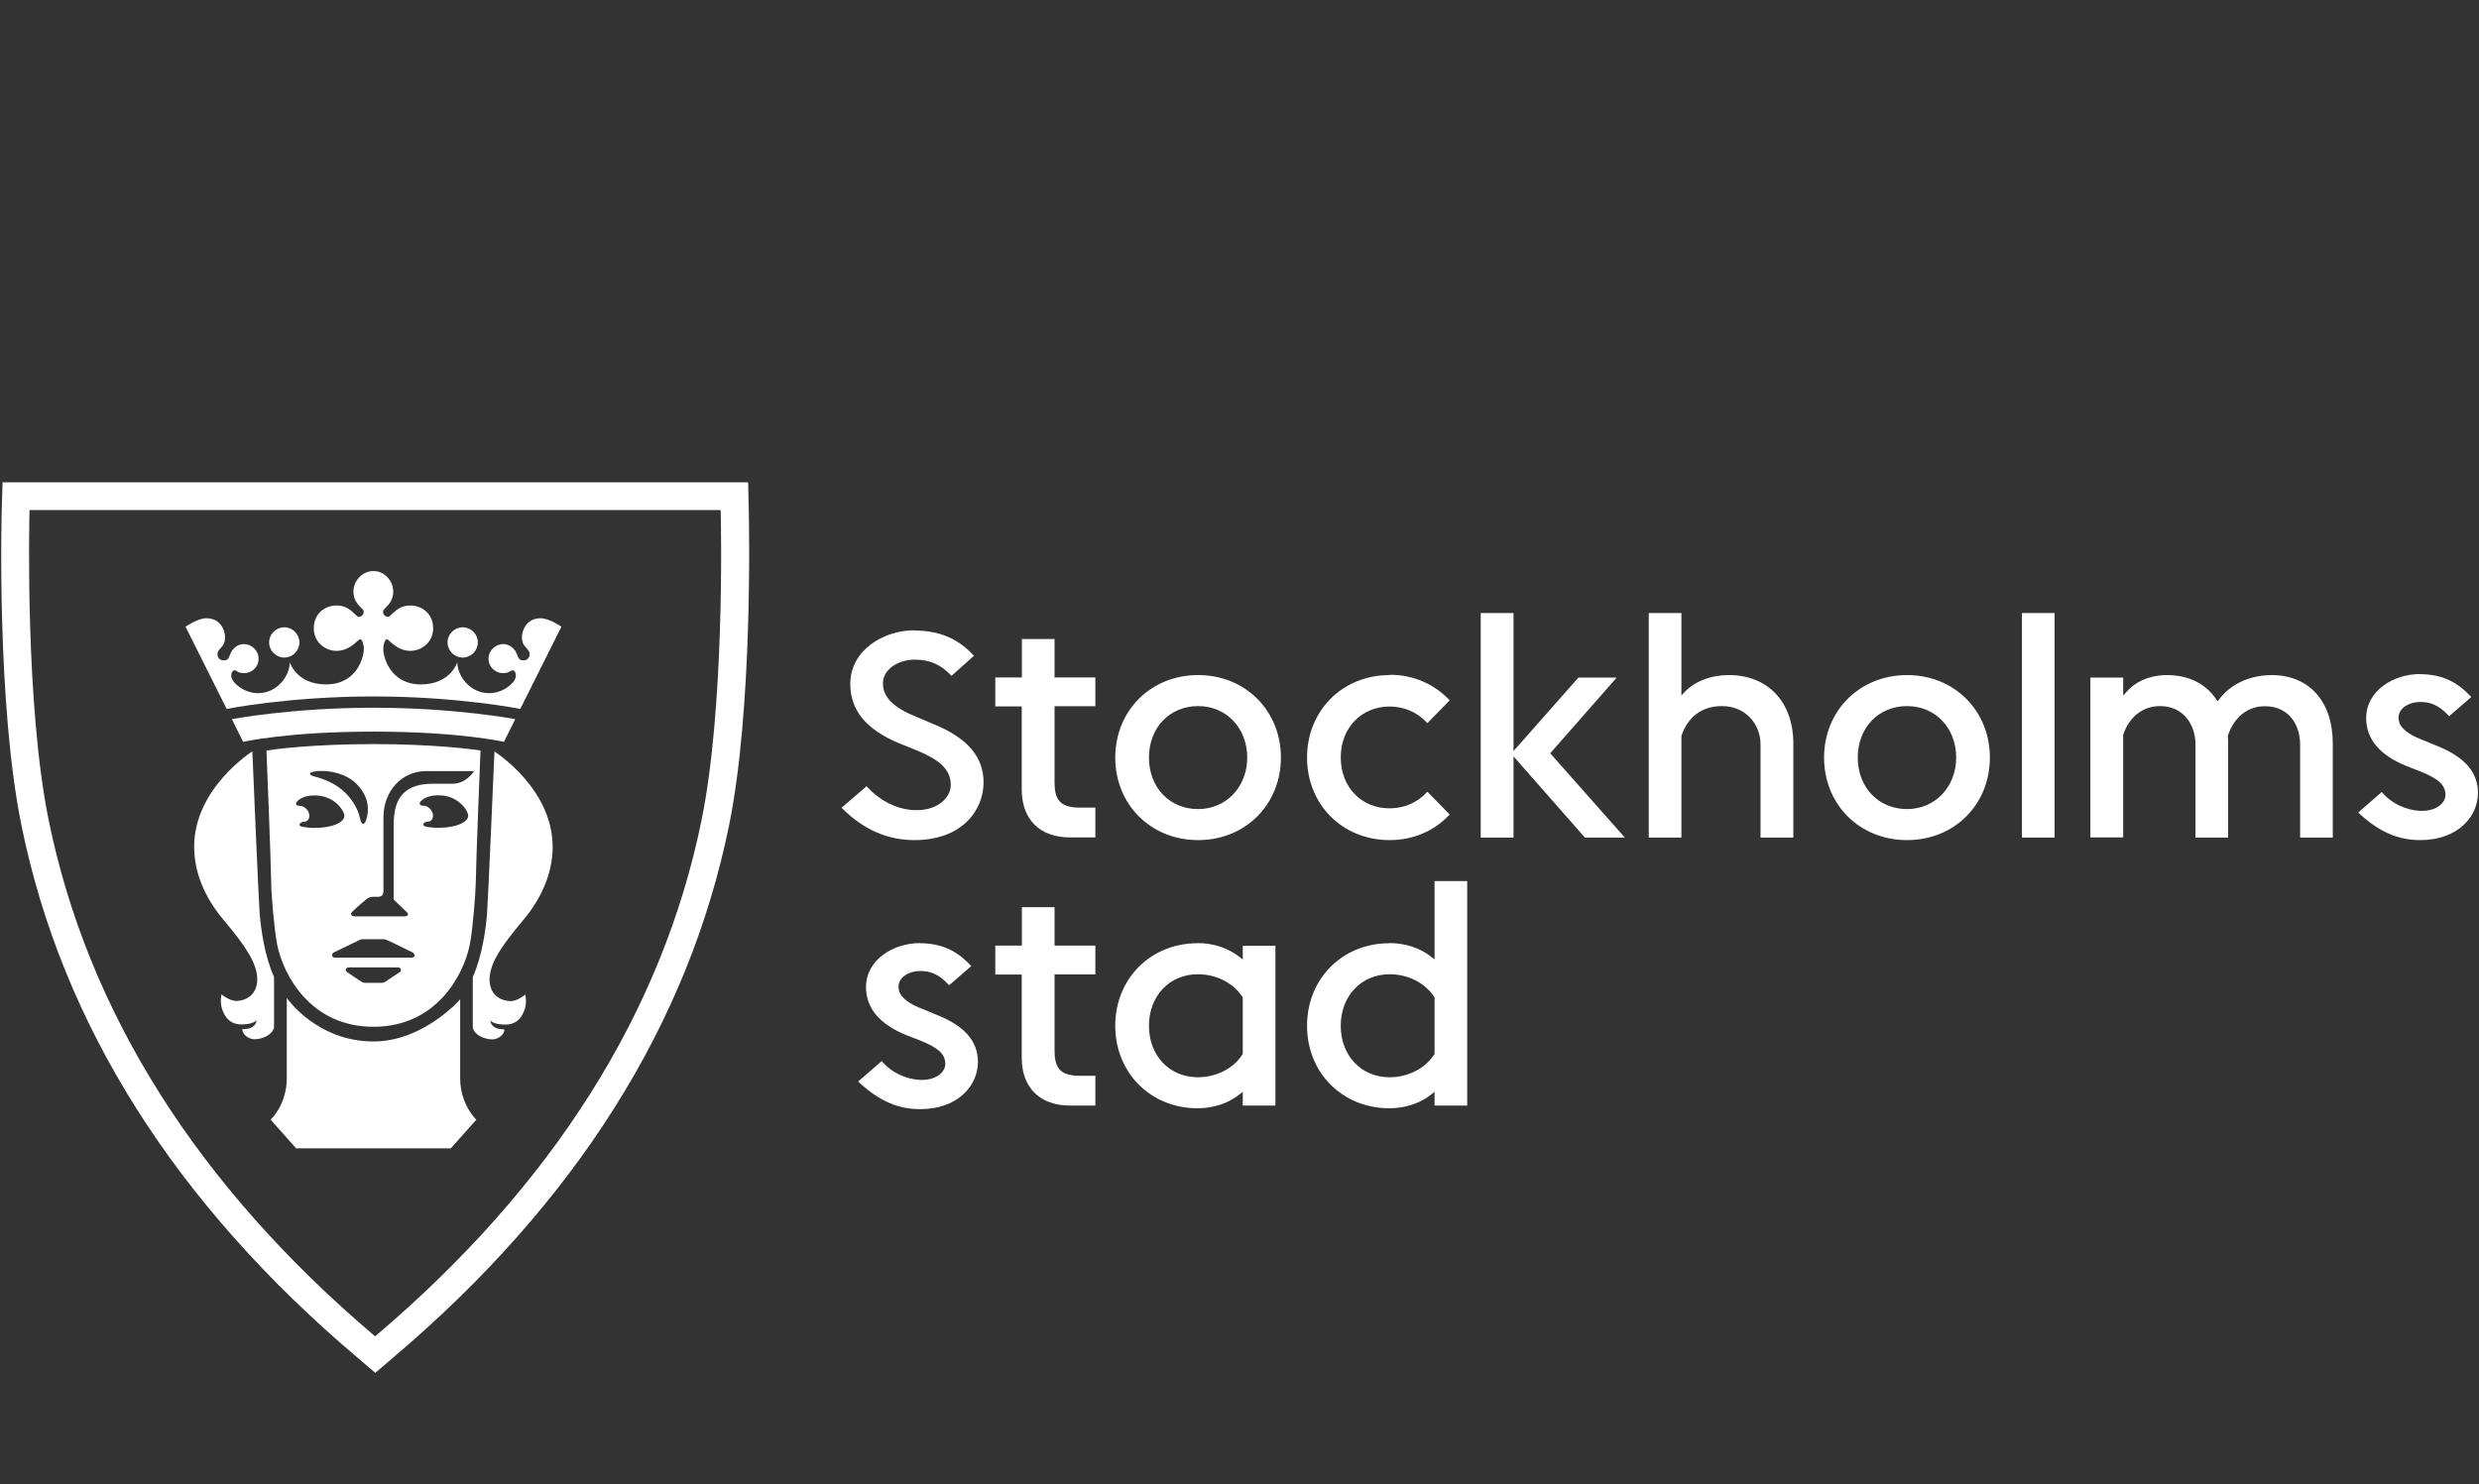 <?xml version="1.0" encoding="UTF-8"?><svg id="Layer_1" xmlns="http://www.w3.org/2000/svg" width="167" height="100" viewBox="0 0 167 100"><rect x="0" y="0" width="167" height="100" fill="#333333" stroke="none"/><path d="M25.27,92.5l-1.16-.99C11.78,81.08,4.15,68.99,1.44,55.59-.22,47.44.1,34.78.12,34.25l.05-1.75h50.23l.04,1.78c.03,1.36.26,13.53-1.32,21.31-2.72,13.4-10.35,25.49-22.68,35.93l-1.16.99ZM1.99,34.37c-.03,1.05-.28,13.14,1.28,20.85,2.63,12.96,10.03,24.68,22,34.83,11.97-10.15,19.37-21.87,22-34.83,1.52-7.48,1.32-19.29,1.28-20.85H1.99Z" fill="#fff"/><path d="M31.17,42.27c.56,0,1.02.46,1.02,1.02s-.46,1.02-1.02,1.02-1.02-.46-1.02-1.02.46-1.02,1.02-1.02" fill="#fff"/><path d="M19.15,42.27c.56,0,1.02.46,1.02,1.02s-.46,1.02-1.02,1.02-1.02-.46-1.02-1.02.46-1.02,1.02-1.02" fill="#fff"/><path d="M16.34,69.35c.87,0,.91-.45.95-.6-.17.17-.51.28-1.03.28s-1.04-.22-1.31-1.07c-.14-.44-.03-.95-.03-.95,0,0,.58.46,1.02.44.79-.04,1.39-.54,1.39-1.45,0-1.07-.76-2.22-2.26-4-1.34-1.58-1.99-3.28-1.99-4.95,0-3.94,3.92-6.42,3.92-6.42,0,0,.41,9.84.49,10.91.09,1.06.33,2.88.97,4.29v3.43c-.17.54-.86.77-1.33.77-.38,0-.84-.35-.8-.68" fill="#fff"/><path d="M25.16,49.3c-5.81,0-8.78.69-8.78.69l-.76-1.53s4.03-.77,9.54-.77,9.55.77,9.55.77l-.76,1.53s-2.98-.69-8.79-.69" fill="#fff"/><path d="M30.37,77.38h-10.42l-1.72-1.93s1.09-.99,1.09-2.8v-5.4s2.01,2.93,5.84,2.93c3.37,0,5.88-2.86,5.84-2.85v5.32c0,1.81,1.09,2.8,1.09,2.8l-1.72,1.93Z" fill="#fff"/><path d="M34.37,67.46c.44.03,1.02-.44,1.02-.44,0,0,.11.51-.03.95-.27.85-.78,1.07-1.31,1.07s-.86-.11-1.03-.28c.04.15.08.6.95.6.05.33-.42.68-.79.68-.48,0-1.16-.23-1.33-.77v-3.43c.63-1.41.88-3.23.96-4.29.08-1.06.5-10.91.5-10.91,0,0,3.92,2.48,3.92,6.42,0,1.67-.66,3.37-1.99,4.95-1.5,1.78-2.26,2.93-2.26,4,0,.91.59,1.41,1.38,1.45" fill="#fff"/><path d="M35.05,47.77s-4.19-.84-9.89-.84-9.89.84-9.89.84l-2.77-5.54s.82-.57,1.4-.57c1.03,0,1.26.92,1.26,1.25,0,.26-.03.45-.18.63l-.04.04c-.23.26-.29.33-.29.51,0,.16.11.41.41.41.27,0,.33-.09.45-.42.13-.34.46-.68.93-.68s.98.41.98.98c0,.62-.5.98-.98.98-.28,0-.41-.08-.49-.14-.06-.04-.09-.05-.15-.05-.06,0-.11.04-.13.07-.08.09-.11.24-.08.39.08.42.88,1.08,1.78,1.08,1.34,0,2.15-1.2,2.15-2.07.51,1.22,1.65,1.48,2.44,1.48,2.12,0,2.55-1.88,2.55-2.38,0-.34-.11-.62-.21-.66-.01,0-.05-.02-.12.04l-.09.07c-.26.24-.74.67-1.41.67-.76,0-1.54-.57-1.54-1.52,0-1.01.77-1.54,1.54-1.54.63,0,.99.35,1.23.58.09.09.19.19.24.19.11,0,.21-.04.27-.12.05-.06.08-.13.08-.21,0-.01,0-.03,0-.05,0-.07-.09-.15-.19-.25-.21-.22-.5-.52-.5-1.09,0-.66.54-1.36,1.34-1.37.8,0,1.34.71,1.34,1.37,0,.58-.29.87-.5,1.09-.1.1-.18.18-.18.25,0,.02,0,.03,0,.05,0,.08.03.16.08.21.06.07.16.12.27.12.05,0,.15-.1.24-.19.24-.23.6-.58,1.24-.58.76,0,1.54.53,1.54,1.54,0,.95-.79,1.52-1.54,1.52-.67,0-1.16-.43-1.41-.67l-.08-.07c-.07-.06-.11-.05-.12-.04-.1.05-.21.32-.21.66,0,.5.44,2.38,2.55,2.38.78,0,1.92-.26,2.44-1.48,0,.87.81,2.07,2.15,2.07.9,0,1.7-.65,1.78-1.08.03-.15,0-.3-.08-.39-.03-.03-.07-.07-.13-.07-.05,0-.08.02-.14.05-.09.06-.22.14-.5.14-.48,0-.98-.37-.98-.98,0-.58.52-.98.98-.98s.81.34.93.68c.13.34.19.42.45.42.3,0,.41-.25.41-.41,0-.18-.06-.24-.29-.51l-.04-.04c-.15-.18-.19-.37-.19-.63,0-.32.24-1.25,1.26-1.25.58,0,1.4.57,1.4.57l-2.77,5.54Z" fill="#fff"/><path d="M31.9,52.01s-.5.8-1.4.8h-1.33c-2.34,0-2.65,1.44-2.65,2.85v4.96c.09.09.68.65.87.83.08.07.11.14.09.2-.02.06-.11.1-.23.1h-3.32c-.18,0-.24-.06-.27-.11-.03-.06,0-.12.05-.18.09-.11.71-.65.95-.85.14-.12.31-.18.51-.18h.3c.25,0,.36-.13.36-.41v-4.94c0-1.78,1.24-3.12,2.88-3.12.46,0,.76,0,1.02,0,.2,0,.38,0,.6,0,.49,0,1.54,0,1.54,0h.07l-.04.06ZM29.55,55.78c-.34,0-.59-.02-.87-.08-.16-.03-.16-.13-.16-.15.01-.1.14-.18.28-.18.17,0,.37-.11.37-.41,0-.28-.26-.67-.68-.67-.14,0-.19-.06-.21-.1-.03-.08.03-.19.16-.28.28-.22.63-.32,1.11-.32,1.31,0,1.99,1.02,1.99,1.38,0,.4-.74.81-1.99.81M27.93,64.4c-.02.06-.07.13-.2.13h-5.16c-.13,0-.18-.07-.2-.13-.02-.09.04-.19.16-.24.35-.17,1.39-.67,1.63-.79.14-.07.2-.08.35-.08h1.26c.15,0,.21.01.35.08.16.07.64.3,1.06.51.23.11.44.22.58.28.12.06.18.15.16.24M26.92,65.51c-.11.08-.79.53-.94.63-.13.08-.2.09-.35.09h-.95c-.16,0-.22-.01-.35-.09-.15-.09-.83-.55-.94-.63-.07-.05-.11-.13-.09-.2.02-.07.09-.12.19-.12h3.32c.1,0,.16.04.19.12.02.07,0,.16-.08.21M20.34,55.71c-.16-.03-.16-.13-.16-.15.01-.1.14-.18.28-.18.17,0,.38-.11.38-.41,0-.28-.26-.67-.68-.67-.14,0-.19-.06-.21-.1-.03-.08.03-.19.15-.28.28-.22.63-.32,1.11-.32,1.31,0,1.99,1.02,1.99,1.38,0,.4-.74.81-1.99.81-.33,0-.58-.03-.87-.08M21.21,51.98c.16-.02.31-.03.45-.03.37,0,1.64.07,2.46.98.78.87.73,1.72.56,2.28-.06.2-.13.3-.22.3-.09,0-.15-.11-.2-.33-.09-.43-.33-1.09-.99-1.75-.63-.63-1.47-.95-2.07-1.1-.22-.06-.32-.12-.31-.19,0-.08.11-.13.32-.15M25.16,50.14c-4.14,0-6.74.36-7.21.43.03.78.29,7.14.32,8.92,0,.73.21,3.22.4,4.15.41,2.06,2.25,5.55,6.49,5.55s6.08-3.49,6.49-5.55c.19-.93.39-3.42.4-4.15.03-1.79.29-8.14.32-8.92-.47-.07-3.07-.43-7.21-.43" fill="#fff"/><path d="M61.61,42.49c1.67,0,2.94.54,4,1.7l-1.51,1.35c-.73-.77-1.46-1.09-2.49-1.09s-2.13.6-2.13,1.61c0,.92.72,1.63,2.27,2.25l1.15.49c2.26.92,3.36,2.2,3.36,3.92,0,1.88-1.46,3.89-4.65,3.89-1.84,0-3.45-.71-4.92-2.18l1.69-1.45c.65.75,1.81,1.55,3.21,1.61.06,0,.12,0,.18,0,1.43,0,2.28-.86,2.28-1.69,0-1.15-.92-1.76-2.3-2.34l-1.17-.47c-2.22-.92-3.3-2.23-3.3-4,0-2.26,2.21-3.62,4.34-3.62" fill="#fff"/><path d="M67.04,47.6h1.79v5.6c0,2.02,1.22,3.23,3.26,3.23h1.7v-2.01h-1.08c-1.39,0-1.67-.64-1.67-1.73v-5.1h2.75v-1.94h-2.75v-2.59h-2.2v2.59h-1.79v1.94h0Z" fill="#fff"/><path d="M80.71,54.52c-1.92,0-3.31-1.46-3.31-3.47s1.39-3.47,3.31-3.47,3.31,1.49,3.31,3.47-1.42,3.47-3.31,3.47M80.71,45.49c-3.18,0-5.58,2.39-5.58,5.56s2.4,5.56,5.58,5.56,5.58-2.39,5.58-5.56-2.4-5.56-5.58-5.56" fill="#fff"/><path d="M93.61,45.49c-3.17,0-5.56,2.39-5.56,5.56s2.39,5.56,5.56,5.56c1.58,0,2.98-.59,4.05-1.72l-1.5-1.54c-.67.73-1.55,1.12-2.55,1.12-1.91,0-3.29-1.44-3.29-3.43s1.39-3.43,3.29-3.43c1,0,1.88.39,2.55,1.12l1.5-1.54c-1.07-1.12-2.47-1.72-4.05-1.72" fill="#fff"/><polygon points="101.96 50.97 106.77 56.44 109.46 56.44 104.43 50.76 108.91 45.66 106.33 45.66 101.96 50.61 101.96 41.31 99.75 41.31 99.75 56.44 101.96 56.44 101.96 50.97" fill="#fff"/><path d="M118.61,56.44h2.2v-6.33c0-2.81-1.71-4.62-4.35-4.62-1.22,0-2.31.43-3,1.17l-.19.2v-5.55h-2.2v15.13h2.2v-6.85c.43-1.29,1.39-2.01,2.72-2.01,1.7,0,2.61,1.32,2.61,2.57v6.29h0Z" fill="#fff"/><path d="M128.47,54.52c-1.92,0-3.32-1.46-3.32-3.47s1.39-3.47,3.32-3.47,3.31,1.49,3.31,3.47-1.43,3.47-3.31,3.47M128.47,45.49c-3.18,0-5.59,2.39-5.59,5.56s2.4,5.56,5.59,5.56,5.58-2.39,5.58-5.56c0-3.17-2.4-5.56-5.58-5.56" fill="#fff"/><rect x="136.21" y="41.31" width="2.2" height="15.13" fill="#fff"/><path d="M154.95,56.44h2.2v-6.33c0-2.85-1.59-4.62-4.13-4.62-.69,0-2.41.16-3.54,1.65l-.09.12-.08-.12c-.72-1.08-1.88-1.65-3.34-1.65-.65,0-1.87.15-2.75,1.17l-.19.21v-1.21h-2.21v10.77h2.21v-6.91c.4-1.22,1.33-1.94,2.48-1.94,1.64,0,2.39,1.33,2.39,2.57v6.29h2.2v-6.33c0-.17,0-.32-.02-.49v-.02s0-.02,0-.02c.42-1.26,1.33-1.99,2.5-1.99,1.64,0,2.37,1.29,2.37,2.57v6.29Z" fill="#fff"/><path d="M163.03,45.43c1.37,0,2.43.46,3.34,1.43l.11.11-1.49,1.29-.11-.11c-.58-.6-1.11-.85-1.84-.85s-1.46.4-1.46,1.06c0,.38.17.95,1.64,1.51l.92.38c1.88.74,2.79,1.78,2.79,3.18,0,1.58-1.34,3.18-3.89,3.18-1.48,0-2.73-.54-4.05-1.74l-.13-.12,1.59-1.38.11.12c.56.65,1.55,1.11,2.47,1.15.04,0,.09,0,.13,0,.99,0,1.58-.54,1.58-1.07,0-.66-.45-1.09-1.68-1.58l-.92-.36c-1.82-.73-2.74-1.82-2.74-3.24,0-1.86,1.85-2.97,3.64-2.97" fill="#fff"/><path d="M61.98,63.56c1.37,0,2.43.46,3.34,1.43l.11.11-1.49,1.29-.11-.11c-.58-.6-1.11-.85-1.84-.85s-1.46.4-1.46,1.06c0,.38.17.95,1.64,1.51l.92.38c1.88.74,2.79,1.78,2.79,3.18,0,1.58-1.34,3.18-3.89,3.18-1.48,0-2.73-.54-4.05-1.74l-.13-.12,1.59-1.38.11.12c.56.65,1.55,1.11,2.47,1.15.04,0,.09,0,.13,0,.99,0,1.57-.55,1.57-1.07,0-.66-.45-1.09-1.68-1.58l-.92-.36c-1.82-.73-2.74-1.82-2.74-3.24,0-1.86,1.85-2.97,3.65-2.97" fill="#fff"/><path d="M67.04,65.67h1.79v5.6c0,2.02,1.22,3.23,3.26,3.23h1.7v-2.01h-1.08c-1.39,0-1.67-.64-1.67-1.73v-5.1h2.75v-1.94h-2.75v-2.59h-2.2v2.59h-1.79v1.94h0Z" fill="#fff"/><path d="M80.69,72.59c-1.91,0-3.29-1.46-3.29-3.47s1.39-3.47,3.29-3.47c1.25,0,2.41.59,3.01,1.54l.02.03v3.8l-.02.03c-.6.95-1.76,1.54-3.01,1.54M80.67,63.56c-3.16,0-5.54,2.39-5.54,5.56s2.38,5.56,5.54,5.56c1.09,0,2.09-.33,2.88-.97l.17-.14v.93h2.2v-10.77h-2.2v.93l-.17-.14c-.79-.63-1.79-.97-2.88-.97" fill="#fff"/><path d="M93.61,72.59c-1.91,0-3.29-1.46-3.29-3.47s1.39-3.47,3.29-3.47c1.25,0,2.41.59,3.01,1.54l.02.03v3.8l-.02.03c-.61.95-1.76,1.54-3.01,1.54M93.59,63.56c-3.16,0-5.54,2.39-5.54,5.56s2.38,5.56,5.54,5.56c1.09,0,2.09-.33,2.88-.97l.17-.14v.93h2.2v-15.13h-2.2v5.28l-.17-.14c-.79-.63-1.79-.96-2.88-.96" fill="#fff"/></svg>